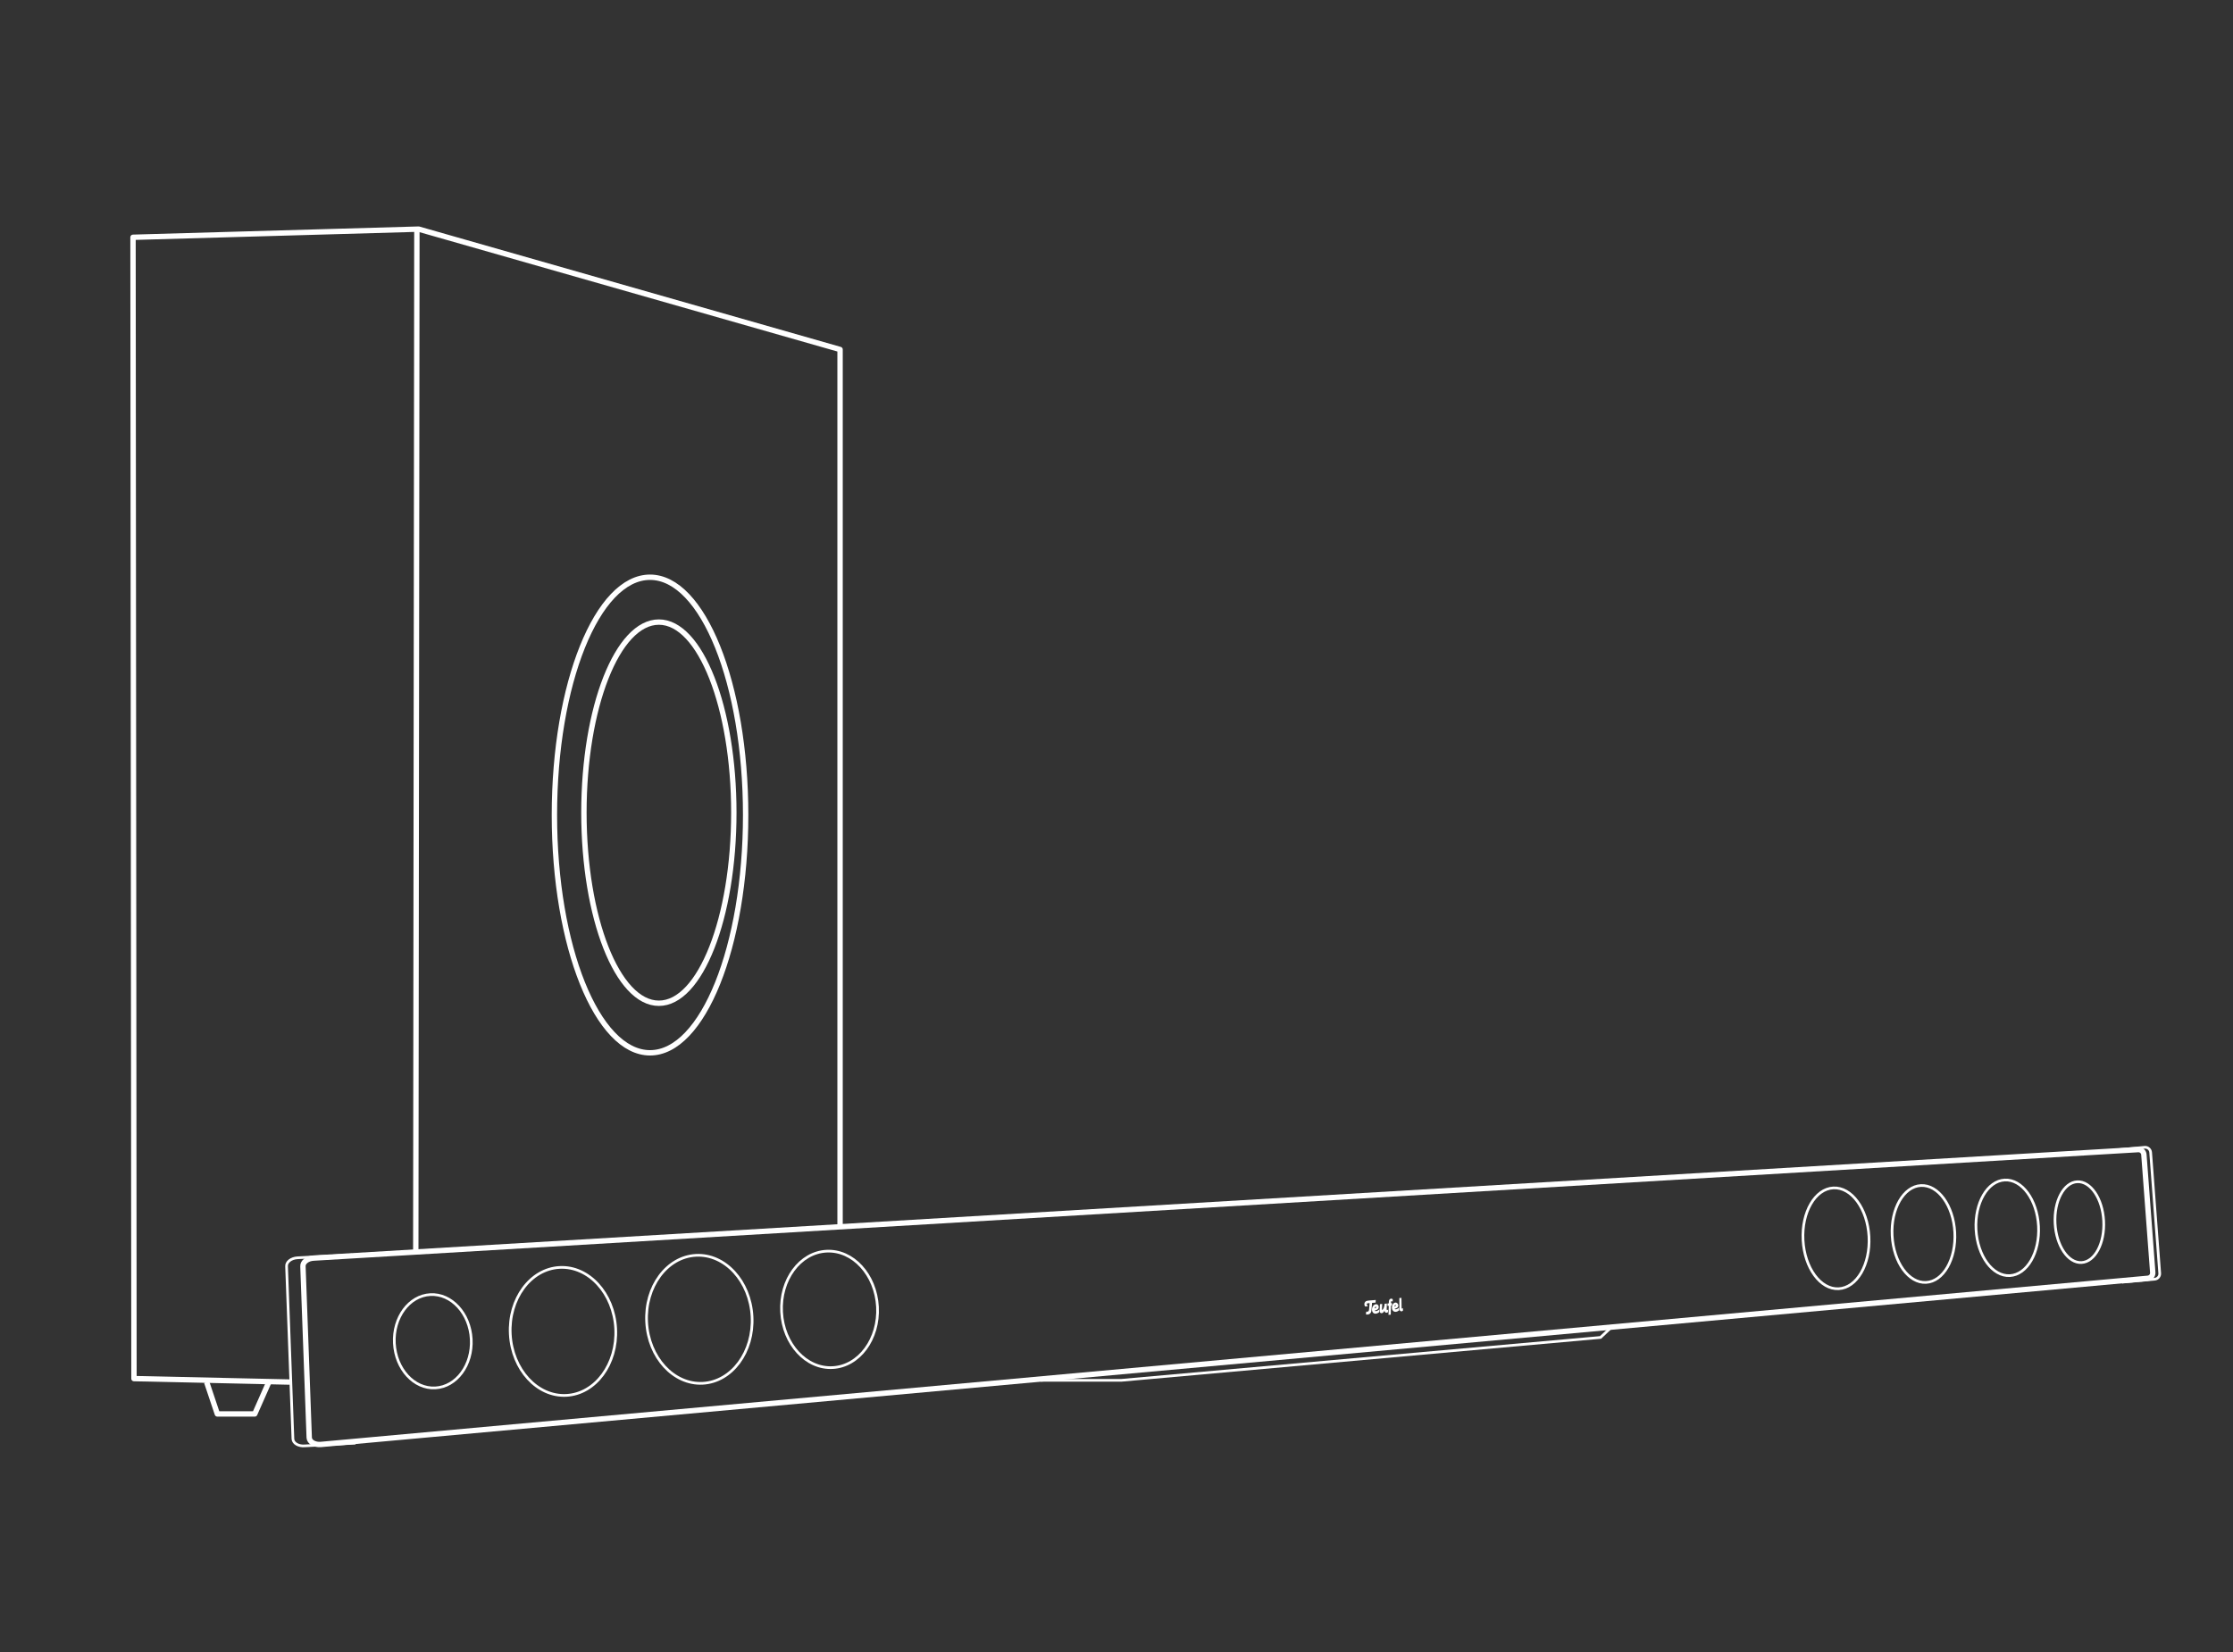 <?xml version="1.0" encoding="UTF-8"?>
<svg id="Cinebar_11_sub" data-name="Cinebar 11 sub" xmlns="http://www.w3.org/2000/svg" viewBox="0 0 2493.27 1845.18">
  <rect x="0" y="0" width="2493.27" height="1845.18" fill="#333333" stroke="none"/>
  <defs>
    <style>
      .cls-1 {
        fill: #fff;
      }

      .cls-2 {
        stroke-linejoin: round;
      }

      .cls-2, .cls-3 {
        stroke-width: 6px;
      }

      .cls-2, .cls-3, .cls-4 {
        fill: none;
        stroke: #fff;
      }

      .cls-3, .cls-4 {
        stroke-miterlimit: 10;
      }

      .cls-4 {
        stroke-width: 3px;
      }
    </style>
  </defs>
  <polyline class="cls-2" points="323.97 1543.54 149.59 1539.68 148.52 265.01 467.47 255.89 937.98 390.32 937.98 1369.65"/>
  <line class="cls-3" x1="465.47" y1="257.12" x2="464.24" y2="1398.68"/>
  <g>
    <path class="cls-1" d="M1548.32,1462.41c.03.43.26.72.56.7s.58-.19,1.05-.6l-.11,2.85c-.61.47-1.11.7-1.67.75-1.23.11-1.93-.56-2.33-2.2-1,1.82-1.9,2.59-3.12,2.71-1.31.12-2.2-.84-2.27-2.44-.01-.32,0-.46.04-1.31l.34-6.36,2.51-.21-.27,5.45c-.02.41-.01.53,0,.66.02.34.17.53.42.51.36-.03.95-.86,1.54-2.18.56-1.27.81-2.39,1.04-4.68l2.49-.21-.21,5.65c-.03.73-.01.75,0,.91"/>
    <path class="cls-1" d="M1533.4,1454.99l-1.42.12-.53,7.2c-.15,2.11-.41,3.06-1.12,4.05-.73,1-1.87,1.62-3.28,1.75-.7.06-1.25.02-1.89-.13l.27-3.1c.78.09.88.1,1.27.07,1.45-.13,1.84-.86,2.08-3.81l.46-5.79-1.64.14c-1.1.09-1.51.42-1.5,1.13,0,.61.46,1.46,1.2,2.28l-3.06.26c-.57-.81-.84-1.62-.85-2.58,0-1.16.48-2.26,1.31-2.95.87-.73,1.7-.97,3.84-1.15l7.56-.62-.19,2.93-2.51.21ZM1534.93,1463.73c.36.45.81.62,1.45.56,1.12-.1,2.52-.82,3.8-1.95l-.18,3.21c-1.21.92-2.57,1.49-3.8,1.6-2.51.23-4.23-1.54-4.31-4.41-.08-3.13,1.93-5.93,4.39-6.14,1.7-.15,3.06,1.14,3.14,2.93.09,2.16-1.3,3.47-4.49,4.2M1536.19,1459.37c-.52.05-1.09.8-1.41,1.91,1.09-.21,1.89-.85,1.87-1.5,0-.27-.19-.44-.45-.41"/>
    <path class="cls-1" d="M1553.19,1453.95c-.02.2-.04.96-.05,1.33v.16s1.11-.1,1.11-.1l-.08,2.74-1.09.1-.22,10.09-2.52.24.29-10.12-1.41.12.08-2.75,1.41-.13.03-1.41c0-.37.03-.73.06-1.03.19-1.62,1.15-2.72,2.49-2.83.5-.04,1.3.28,1.79.65l-.02,2.67c-.46-.29-1-.51-1.21-.51-.49.01-.61.29-.66.76"/>
    <path class="cls-1" d="M1565.01,1460.84c.05.47.26.69.59.67.21-.02.43-.15.9-.53v2.78c-.49.48-.99.75-1.49.8-1.36.13-2.31-.86-2.47-2.52-.03-.31-.04-.68-.04-1.06l-.09-11.28,2.4-.2.15,10.12c0,.38.03,1.03.05,1.23"/>
    <path class="cls-1" d="M1557.13,1461.73c.37.45.82.61,1.44.55,1.09-.1,2.42-.81,3.6-1.9l-.02,3.14c-1.14.9-2.42,1.46-3.62,1.57-2.43.23-4.19-1.51-4.4-4.33-.23-3.07,1.6-5.81,3.97-6.01,1.24-.11,3.03,1.12,3.19,2.87.19,2.12-1.09,3.4-4.16,4.11M1558.14,1457.46c-.5.04-1.02.78-1.28,1.87.65-.12,1.8-.87,1.75-1.47-.02-.27-.21-.43-.46-.4"/>
  </g>
  <path class="cls-3" d="M2398.2,1427.66l-2039.88,185.56c-6.82.62-12.7-2.73-13.05-7.44l-7.01-191.39c-.35-4.71,4.96-8.9,11.8-9.31l2037.35-121.17c3.26-.19,6.11,2.3,6.36,5.55l9.89,131.76c.24,3.25-2.21,6.14-5.46,6.44Z"/>
  <path class="cls-4" d="M397.02,1611.71l-56.52,3.1c-7.01.64-13.06-2.78-13.42-7.6l-7.11-192.93c-.36-4.82,5.11-9.1,12.14-9.52l60.88-3.25"/>
  <path class="cls-4" d="M2358.88,1284.69l35.89-3.36c3.35-.2,6.29,2.36,6.54,5.69l10.14,135.05c.25,3.33-2.27,6.3-5.61,6.6l-36.34,3.3"/>
  <polyline class="cls-4" points="1162.14 1541.6 1252.12 1541.6 1787.1 1493.71 1799.35 1482.13"/>
  <ellipse class="cls-4" cx="483.16" cy="1498.01" rx="42.97" ry="52.18" transform="translate(-79.19 27.89) rotate(-3.06)"/>
  <ellipse class="cls-4" cx="628.52" cy="1487.02" rx="58.92" ry="71.55" transform="translate(-78.4 35.63) rotate(-3.06)"/>
  <ellipse class="cls-4" cx="780.77" cy="1473.51" rx="58.92" ry="71.55" transform="translate(-77.46 43.73) rotate(-3.06)"/>
  <ellipse class="cls-4" cx="926.14" cy="1462.44" rx="53.61" ry="65.1" transform="translate(-76.66 51.46) rotate(-3.06)"/>
  <ellipse class="cls-4" cx="2321.67" cy="1365.09" rx="27.16" ry="45.18" transform="translate(-69.49 125.74) rotate(-3.06)"/>
  <ellipse class="cls-4" cx="2241.15" cy="1371.42" rx="34.93" ry="53.46" transform="translate(-69.94 121.45) rotate(-3.06)"/>
  <ellipse class="cls-4" cx="2147.58" cy="1378.29" rx="35.02" ry="54.18" transform="translate(-70.44 116.47) rotate(-3.06)"/>
  <ellipse class="cls-4" cx="2049.92" cy="1383.14" rx="36.86" ry="56.37" transform="translate(-70.83 111.27) rotate(-3.06)"/>
  <polyline class="cls-2" points="230.72 1543.54 242.66 1579.13 284.45 1579.13 300.19 1543.54"/>
  <ellipse class="cls-2" cx="725.79" cy="910.26" rx="106.76" ry="265.57"/>
  <ellipse class="cls-2" cx="735.67" cy="907.62" rx="83.69" ry="212.85"/>
</svg>